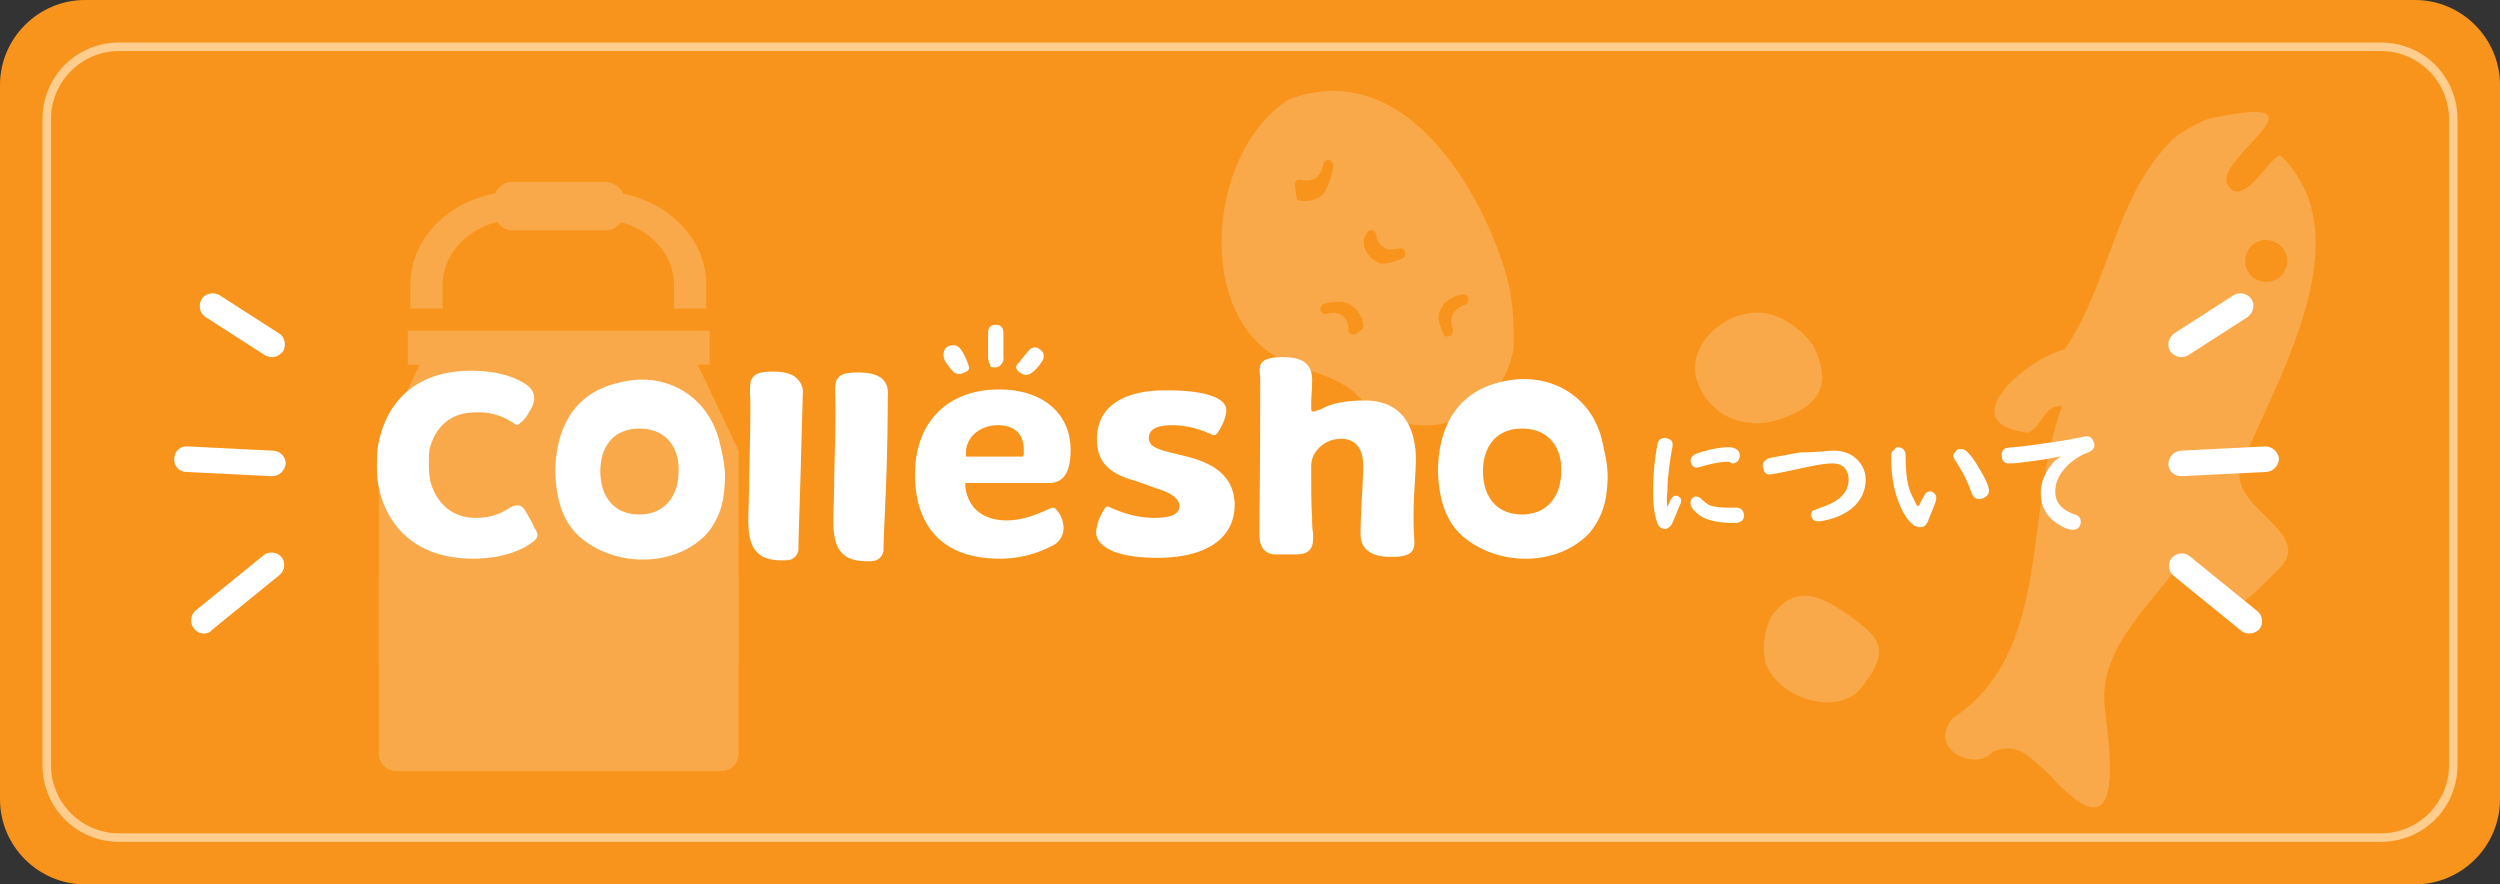 <svg xmlns="http://www.w3.org/2000/svg" viewBox="0 0 294 104" width="294" hight="104"><rect x="0" y="0" width="294" height="104" fill="#333333" stroke="none"/><style>.st2{fill:#fff}</style><path d="M10 0h274c5.5 0 10 4.5 10 10v84c0 5.5-4.5 10-10 10H10c-5.5 0-10-4.5-10-10V10C0 4.5 4.5 0 10 0z" style="fill:#f8941b"/><g style="opacity:.2"><path d="M263.4 55.188c4.2-10.5 14.7-27.2 4.8-36.9-1.1-.2-4.4 6.4-6.2 3.5-2-3.1 13.4-11.2-2.4-7.8-1.4.6-2.8 1.4-4 2.3-7 6.9-7.4 16.9-12.8 24.8-4.3 1-13.5 8.7-4.3 9.8 1.7-.7 1.9-3.4 4-3.1-4.6 12.3-1 28.9-12.9 36.7-3 3.7 2.8 6.3 4.8 3.9 2.7-1.1 4 .3 6.5 2.6 8.7 9.7 7.5-.6 6.6-8-.7-7 5.9-12.2 9.4-17.5 5.3 6 3.9 8.8 10.9 1.6 4.8-4.3-5.3-7-4.4-11.9zm2.2-22.2c-1.3-.5-1.9-2-1.4-3.2.5-1.3 2-1.9 3.2-1.4 1.3.5 1.9 2 1.4 3.2-.4 1.2-1.9 1.9-3.2 1.4zM83.055 36.284h-3.8v-2.8c0-4.3-4-7.7-8.9-7.7h-9.4c-4.9 0-8.9 3.5-8.9 7.7v2.8h-3.8v-2.8c0-6.1 5.7-11 12.7-11h9.4c7 0 12.7 4.9 12.7 11v2.8zM82.055 42.884h1.4v-4h-35.5v4h1.4l-4.8 10.1v25.4h42.3v-25.4l-4.8-10.1z" class="st2"/><path d="M73.455 24.984c-.1 1.3-1.2 2.2-2.5 2.1h-10.4c-1.3.1-2.4-.9-2.5-2.1v-1.5c.1-1.3 1.2-2.2 2.5-2.1h10.4c1.3-.1 2.4.9 2.5 2.1v1.5zM46.655 65.384h38.1c1.2 0 2.1.9 2.1 2.1v21.1c0 1.2-.9 2.1-2.1 2.1h-38.1c-1.2 0-2.1-.9-2.1-2.1v-21.1c0-1.2.9-2.1 2.1-2.1zM217.58 72.46c-3.608-2.566-6.293-3.7-9.147-.181-.938 1.7-1.206 3.604-.843 5.493 1.214 4.24 8.357 6.529 11.123 3.296 3.807-4.587 2.378-6.07-1.133-8.607zM209.752 49.154c4.261-1.625 5.662-3.812 3.588-8.315-1.217-1.836-2.991-3.215-5-3.829-4.81-1.366-10.257 3.452-8.757 7.78s5.908 5.989 10.169 4.364zM159.642 46.486c3.905 4.331 10.463 4.768 14.89.893a10.993 10.993 0 0 0 3.473-6.572 32.073 32.073 0 0 0-.528-7.167c-2.155-9.025-11.378-27.426-25.918-21.937-8.813 5.567-10.885 22.606-2.97 29.208 3.262 2.67 8.07 2.677 11.053 5.575zm-7.36-24.837.088-.287c.154-.162.404-.294.595-.236.67.205 1.33.093 1.86-.268.433-.39.704-.935.784-1.538.087-.287.395-.61.682-.523a.752.752 0 0 1 .524.683c-.11.698-.62 3.052-1.523 3.612-.779.494-1.785.71-2.742.417-.095-.03-.26-1.544-.268-1.86zm8.078 6.757c.02-.412.234-.765.446-1.118.183-.258.624-.332.853-.053.066.125.228.279.199.374.016.633.377 1.161.988 1.557.449.242 1.081.226 1.551.056.346-.103.728.014.832.36.103.345-.014.727-.359.83-.69.208-2.19 1.004-3.028.33-.898-.484-1.459-1.387-1.482-2.336zm9.349 10.806c-.236-.595-.871-1.94-.292-2.808.183-.258.242-.45.425-.707a4.102 4.102 0 0 1 1.998-1.062c.346-.104.699.109.832.359.103.345-.11.698-.36.831-.69.207-1.152.693-1.519 1.209-.175.573-.13 1.11.04 1.58.103.346.016.633-.263.86-.375.2-.758.083-.861-.262zm-14.43-2.739a.638.638 0 0 1 .175-.574c.03-.095.155-.162.375-.199.69-.207 2.33-.438 3.074.208.868.58 1.333 1.453 1.452 2.431.008.316-.829 1.001-1.145 1.01-.316.007-.67-.205-.648-.617.101-1.015-.68-1.881-1.599-1.953-.22.037-.536.045-.757.082-.47.17-.823-.042-.927-.388z" class="st2"/></g><path d="M32 42c-.3 0-.6-.1-.8-.2l-7-4.5c-.7-.4-.9-1.4-.5-2.1.4-.7 1.4-.9 2.1-.5l7 4.5c.7.4.9 1.4.5 2.1-.3.4-.8.7-1.3.7zM32 56l-10.1-.5c-.8 0-1.5-.7-1.4-1.6 0-.8.7-1.5 1.6-1.4l10 .5c.8 0 1.5.7 1.5 1.5-.1.9-.8 1.5-1.6 1.5zM24 74.5c-.5 0-.9-.2-1.2-.6-.5-.6-.4-1.6.2-2.1l8-6.5c.6-.5 1.6-.4 2.1.2.5.6.4 1.6-.2 2.1l-8 6.5c-.2.3-.6.4-.9.4zM256.5 42c-.5 0-1-.3-1.3-.7-.4-.7-.2-1.6.5-2.1l7-4.5c.7-.4 1.6-.2 2.1.5.4.7.2 1.6-.5 2.1l-7 4.5c-.2.1-.5.2-.8.2zM256.5 56c-.8 0-1.5-.6-1.5-1.4 0-.8.6-1.5 1.4-1.6l10-.5c.8 0 1.5.6 1.6 1.4 0 .8-.6 1.5-1.4 1.6l-10.1.5zM264.5 74.5c-.3 0-.7-.1-.9-.3l-8-6.5c-.6-.5-.7-1.5-.2-2.1.5-.6 1.5-.7 2.1-.2l8 6.5c.6.5.7 1.5.2 2.1-.3.3-.7.5-1.2.5z" class="st2"/><path d="M14 6c-4.4 0-8 3.6-8 8v76c0 4.4 3.6 8 8 8h266c4.4 0 8-3.6 8-8V14c0-4.4-3.6-8-8-8H14m0-1h266c5 0 9 4 9 9v76c0 5-4 9-9 9H14c-5 0-9-4-9-9V14c0-5 4-9 9-9z" style="fill:#ffcd8e"/><path d="M61.8 60.1c-.6-1-1.3-.7-2-.3-1.2.8-2.5 1.1-3.9 1.1-2.8 0-4.6-1.8-5.3-4.3-.2-1.2-.2-2.5-.1-3.7.6-2.5 2.3-4.4 5.4-4.4 1.7-.1 3.3.4 4.7 1.4.1.1.3.1.4 0 .5-.4.9-.8 1.2-1.4 1.2-1.8.4-2.7-.2-3.2-.7-.5-2.7-1.7-6.6-1.7-6.6 0-10.2 3.8-11 9.2-.1 1.2-.1 2.5 0 3.7.8 5.4 4.6 9.2 11.2 9.2 3.6 0 6-1.1 7.1-2 .8-.6.5-1.1.1-1.7.1 0-1-1.9-1-1.9zm54.7-17c.1.1.2.1.4.1h.3c.5-.1.9-.7.8-1.2v-2.8c0-.7-.3-1-.9-1-.6 0-.9.3-.9 1V42c0 .3.1.7.3 1-.1 0-.1.1 0 .1m3.3.6c.2.2.5.3.8.4.3 0 .5-.1.8-.3.5-.4.9-.9 1.2-1.4.3-.5.1-1.1-.3-1.3 0 0-.1 0-.1-.1-.3-.2-.8-.2-1.1.1-.2.2-1 1.2-1.1 1.3 0 .1-.1.1-.1.2-.2.1-.7.6-.1 1.1m-47 1.3c-5.3 1.2-7.4 5.3-7.5 10.4.1 3.2.8 6.1 3.2 8 4.1 3.3 10.9 3.3 14.6-.6a8.7 8.7 0 0 0 2-4.6c.3-2.3.2-3.4-.5-6.3-1.4-5.5-6.5-8.3-11.8-6.9m2.4 15.5c-3.1 0-4.6-2.2-4.6-5.1 0-2.8 1.5-5 4.6-5 3.1 0 4.7 2.2 4.6 5 0 2.9-1.6 5.1-4.6 5.1m37-16.7c.2.1.4.2.7.2.3-.1.6-.2.9-.4.2-.2.2-.4.1-.6-.2-.7-.5-1.3-.9-1.9-.2-.3-.4-.4-.7-.5-.3 0-.6 0-.9.2-.2.1-.4.4-.4.6-.1.4 0 .7.1 1 .3.5.7 1 1.1 1.4m48.3 3.3c-2.4 0-4 .4-4.9.9-.2.1-.5.2-.8.3-.1.1-.3.1-.4.1-.1 0-.2-.1-.2-.3v-.4c0-1.5.1-1.5.1-2.7.1-2.1-.9-3-3.5-3-3.3 0-2.6 1.4-2.6 2.6 0 2.6 0 11.3-.1 16.1v2.4c.1 1 .4 2.1 2 2.1h2.3c2 0 2.1-1.2 2-2.6-.1-.6-.1-1.3-.1-1.9-.1-1.2-.1-3.3-.1-6 0-.3.1-.7.2-1 .6-1.3 1.9-2.1 3.3-2.1 1.8 0 2.6 1.3 2.6 3 0 2.9-.3 5.3-.3 8.2 0 1.5.9 2.7 3.6 2.7 2.8 0 2.8-1 2.7-2.3-.2-3.7.1-6 .2-8.7.1-2.9-.7-7.4-6-7.4m-20.9 6.6-2.4-.6c-1.5-.4-2.1-.8-2.1-1.6 0-1.3 1.6-1.5 2.7-1.5 1.6 0 3.2.4 4.7 1.1.1.1.3.1.5 0 .5-.5 1.3-2.1 1.2-3-.1-1-1.6-2.2-7.1-2.2-5.1 0-8.1 2-8.1 5.7 0 2.2.8 4 4.7 5l2.2.8c1.7.5 2.8 1.2 2.8 2.1 0 1.2-1.5 1.4-3 1.4-1.8 0-3.6-.5-5.3-1.3-.1 0-.1-.1-.2 0-.1 0-.2 0-.2.1-.6.8-1 1.8-1.1 2.9 0 1.3 1.6 3 7.2 3 5.5 0 9.1-2.1 9.1-6.3-.1-2.7-1.6-4.6-5.6-5.6m48.8-1.9c-1.3-5.5-6.5-8.2-11.8-6.9-5.3 1.2-7.4 5.3-7.5 10.4.1 3.2.8 6.1 3.2 8 4.1 3.3 10.9 3.3 14.6-.6a8.7 8.7 0 0 0 2-4.6c.3-2.2.2-3.3-.5-6.3m-9.4 8.7c-3.1 0-4.6-2.2-4.6-5.1 0-2.8 1.5-5 4.6-5 3.1 0 4.7 2.2 4.6 5 0 2.9-1.6 5.1-4.6 5.1m-55.7-3.7c1.4 0 2.6-.7 2.6-3.9 0-4.3-3.3-7.1-8.4-7.1-6.1 0-9.9 3.9-9.9 10 0 3.7 1.3 9.9 10 9.9 2.1 0 4.2-.5 6.1-1.5 1-.4 1.6-1.6 1.3-2.7-.1-.7-.5-1.3-.9-1.7-.1-.1-.3-.1-.4-.1-.7.3-3 1.5-5.3 1.5-3.5 0-4.8-2.2-4.9-4.3l.1-.1h9.7zm-8.8-5.7c.7-.7 1.8-1.1 2.8-1.1 2 0 3.1 1 3.1 2.9v.5c0 .1-.1.3-.2.3h-6.6v-.1c-.1-1 .3-1.9.9-2.5m-10.7-6.5c-.5-.5-1.5-.8-2.9-.8-1.3 0-2 .2-2.3.6-.4.4-.4 1-.4 2 .1 1.2 0 6-.1 9.9v.1c0 1.9-.1 4.1-.1 4.8 0 1.9.3 3.1 1 3.8.6.7 1.6 1 3 1 .3 0 .7 0 1-.1.5-.2.8-.6.9-1.1 0-1.7.3-6.8.4-10.9.1-3.6.1-6.9.1-7.3.1-.8-.1-1.5-.6-2m-12.9-.9c-1.3 0-2 .2-2.3.6-.4.4-.4 1-.4 2 .1 1.2 0 6-.1 9.9v.1c0 1.9-.1 4.1-.1 4.8 0 1.9.3 3.1 1 3.8.6.7 1.6 1 3 1 .3 0 .7 0 1-.1.5-.2.8-.6.9-1.1 0-1.7.2-6.8.3-10.9.1-3.6.2-6.9.2-7.3.1-.7-.1-1.4-.6-1.9-.5-.6-1.5-.9-2.9-.9M196.1 59.6c.2-.4.3-.8.5-1 .1-.2.3-.3.5-.3.1 0 .2 0 .3.1.2.1.3.2.3.5 0 .1 0 .2-.1.4-.2.4-.4 1-.8 1.9-.2.6-.6 1-1 1s-.7-.2-.9-.7c-.3-.8-.5-2-.5-3.7 0-1.4.1-3 .4-4.9.1-.5.1-.8.2-.9.1-.3.4-.5.8-.5.2 0 .4.1.6.2.2.1.3.3.3.6 0 .1 0 .3-.1.6-.1.7-.3 1.8-.4 3-.1.7-.1 1.3-.1 1.8-.1.8-.1 1.5 0 1.9zm3.4-1.2c.2 0 .4.1.6.3.3.3.6.5.9.7.5.2 1.3.3 2.3.3H204.2c.3 0 .5.1.7.3.1.2.2.4.2.6 0 .6-.4.9-1.1.9-1.2 0-2.2-.1-3.1-.4-.7-.2-1.2-.6-1.7-1.1-.3-.3-.4-.6-.4-.9 0-.2.1-.4.3-.6.1-.1.3-.1.4-.1zm3.8-4.1c-.9 0-2 .2-3.3.6-.2 0-.3.1-.4.1-.4 0-.6-.2-.7-.5 0-.1-.1-.2-.1-.3 0-.3.2-.6.6-.8.4-.2 1-.3 1.6-.5.9-.2 1.6-.3 2.2-.3.3 0 .5 0 .7.1.4.1.7.4.7.9 0 .2-.1.4-.2.6-.2.2-.4.3-.7.3l-.4-.2zM215.6 53c.9 0 1.7.2 2.4.7.9.7 1.4 1.6 1.4 2.7 0 1.3-.5 2.3-1.4 3.2-.8.7-1.9 1.3-3.4 1.6-.4.1-.7.1-.8.1-.3 0-.6-.1-.7-.4-.1-.1-.1-.2-.1-.4s.1-.4.3-.5c.1 0 .3-.1.8-.3 2.2-.7 3.3-1.8 3.3-3.3 0-.6-.2-1.1-.6-1.5-.4-.3-.8-.4-1.4-.4-.7 0-1.9.2-3.7.6l-1.9.4c-1 .2-1.6.3-1.7.3-.4 0-.6-.2-.7-.6 0-.1-.1-.2-.1-.4 0-.4.2-.6.5-.8.1-.1.3-.1.6-.2.6-.1 1.7-.3 3.3-.6 2 0 3.2-.2 3.9-.2zM223.2 52.6c.4 0 .7.2.8.5.1.1.1.3.1.6 0 1.9.2 3.4.7 4.5l.6 1.2c.1.1.1.1.2.1s.1-.1.2-.3c.3-.6.5-.9.6-1.1.1-.2.3-.3.6-.3.1 0 .2 0 .3.1.2.1.4.3.4.6 0 .1 0 .3-.1.6-.3.8-.6 1.5-.8 2-.2.6-.5.9-1 .9-.7 0-1.3-.6-2-1.8-.9-1.7-1.4-3.8-1.4-6.5 0-.4.1-.7.4-.8 0-.2.2-.3.4-.3zm7.4.2c.3 0 .5.1.8.4.5.5.9 1.1 1.3 1.8.8 1.3 1.2 2.2 1.2 2.7 0 .4-.2.6-.5.8-.2.1-.4.2-.6.2-.3 0-.5-.1-.7-.3-.1-.1-.2-.3-.3-.6-.4-1.1-1-2.4-1.9-3.7-.1-.2-.2-.4-.2-.5 0-.2.1-.3.2-.4.3-.4.4-.4.7-.4zM242.7 53.6c-1.5.3-3.2.6-5.1.8-.7.1-1.2.1-1.3.1-.6 0-.9-.3-.9-1 0-.4.2-.7.5-.8.1 0 .4-.1.8-.1 1.2-.1 2.7-.3 4.7-.6 1.4-.2 2.5-.4 3.4-.6.2 0 .4-.1.5-.1.4 0 .6.1.8.4.1.2.2.4.2.6 0 .4-.2.7-.7.9-.9.3-1.6.8-2.2 1.3-1.1 1-1.7 2.1-1.7 3.3 0 1.3.8 2.2 2.3 2.7.4.1.7.4.7.9 0 .2-.1.4-.2.6-.2.2-.4.3-.7.3-.6 0-1.3-.3-2.1-.9-1.2-.9-1.7-2-1.7-3.5 0-1.2.5-2.3 1.3-3.3.3-.4.7-.7 1.2-1 .1.1.2 0 .2 0z" class="st2"/></svg>